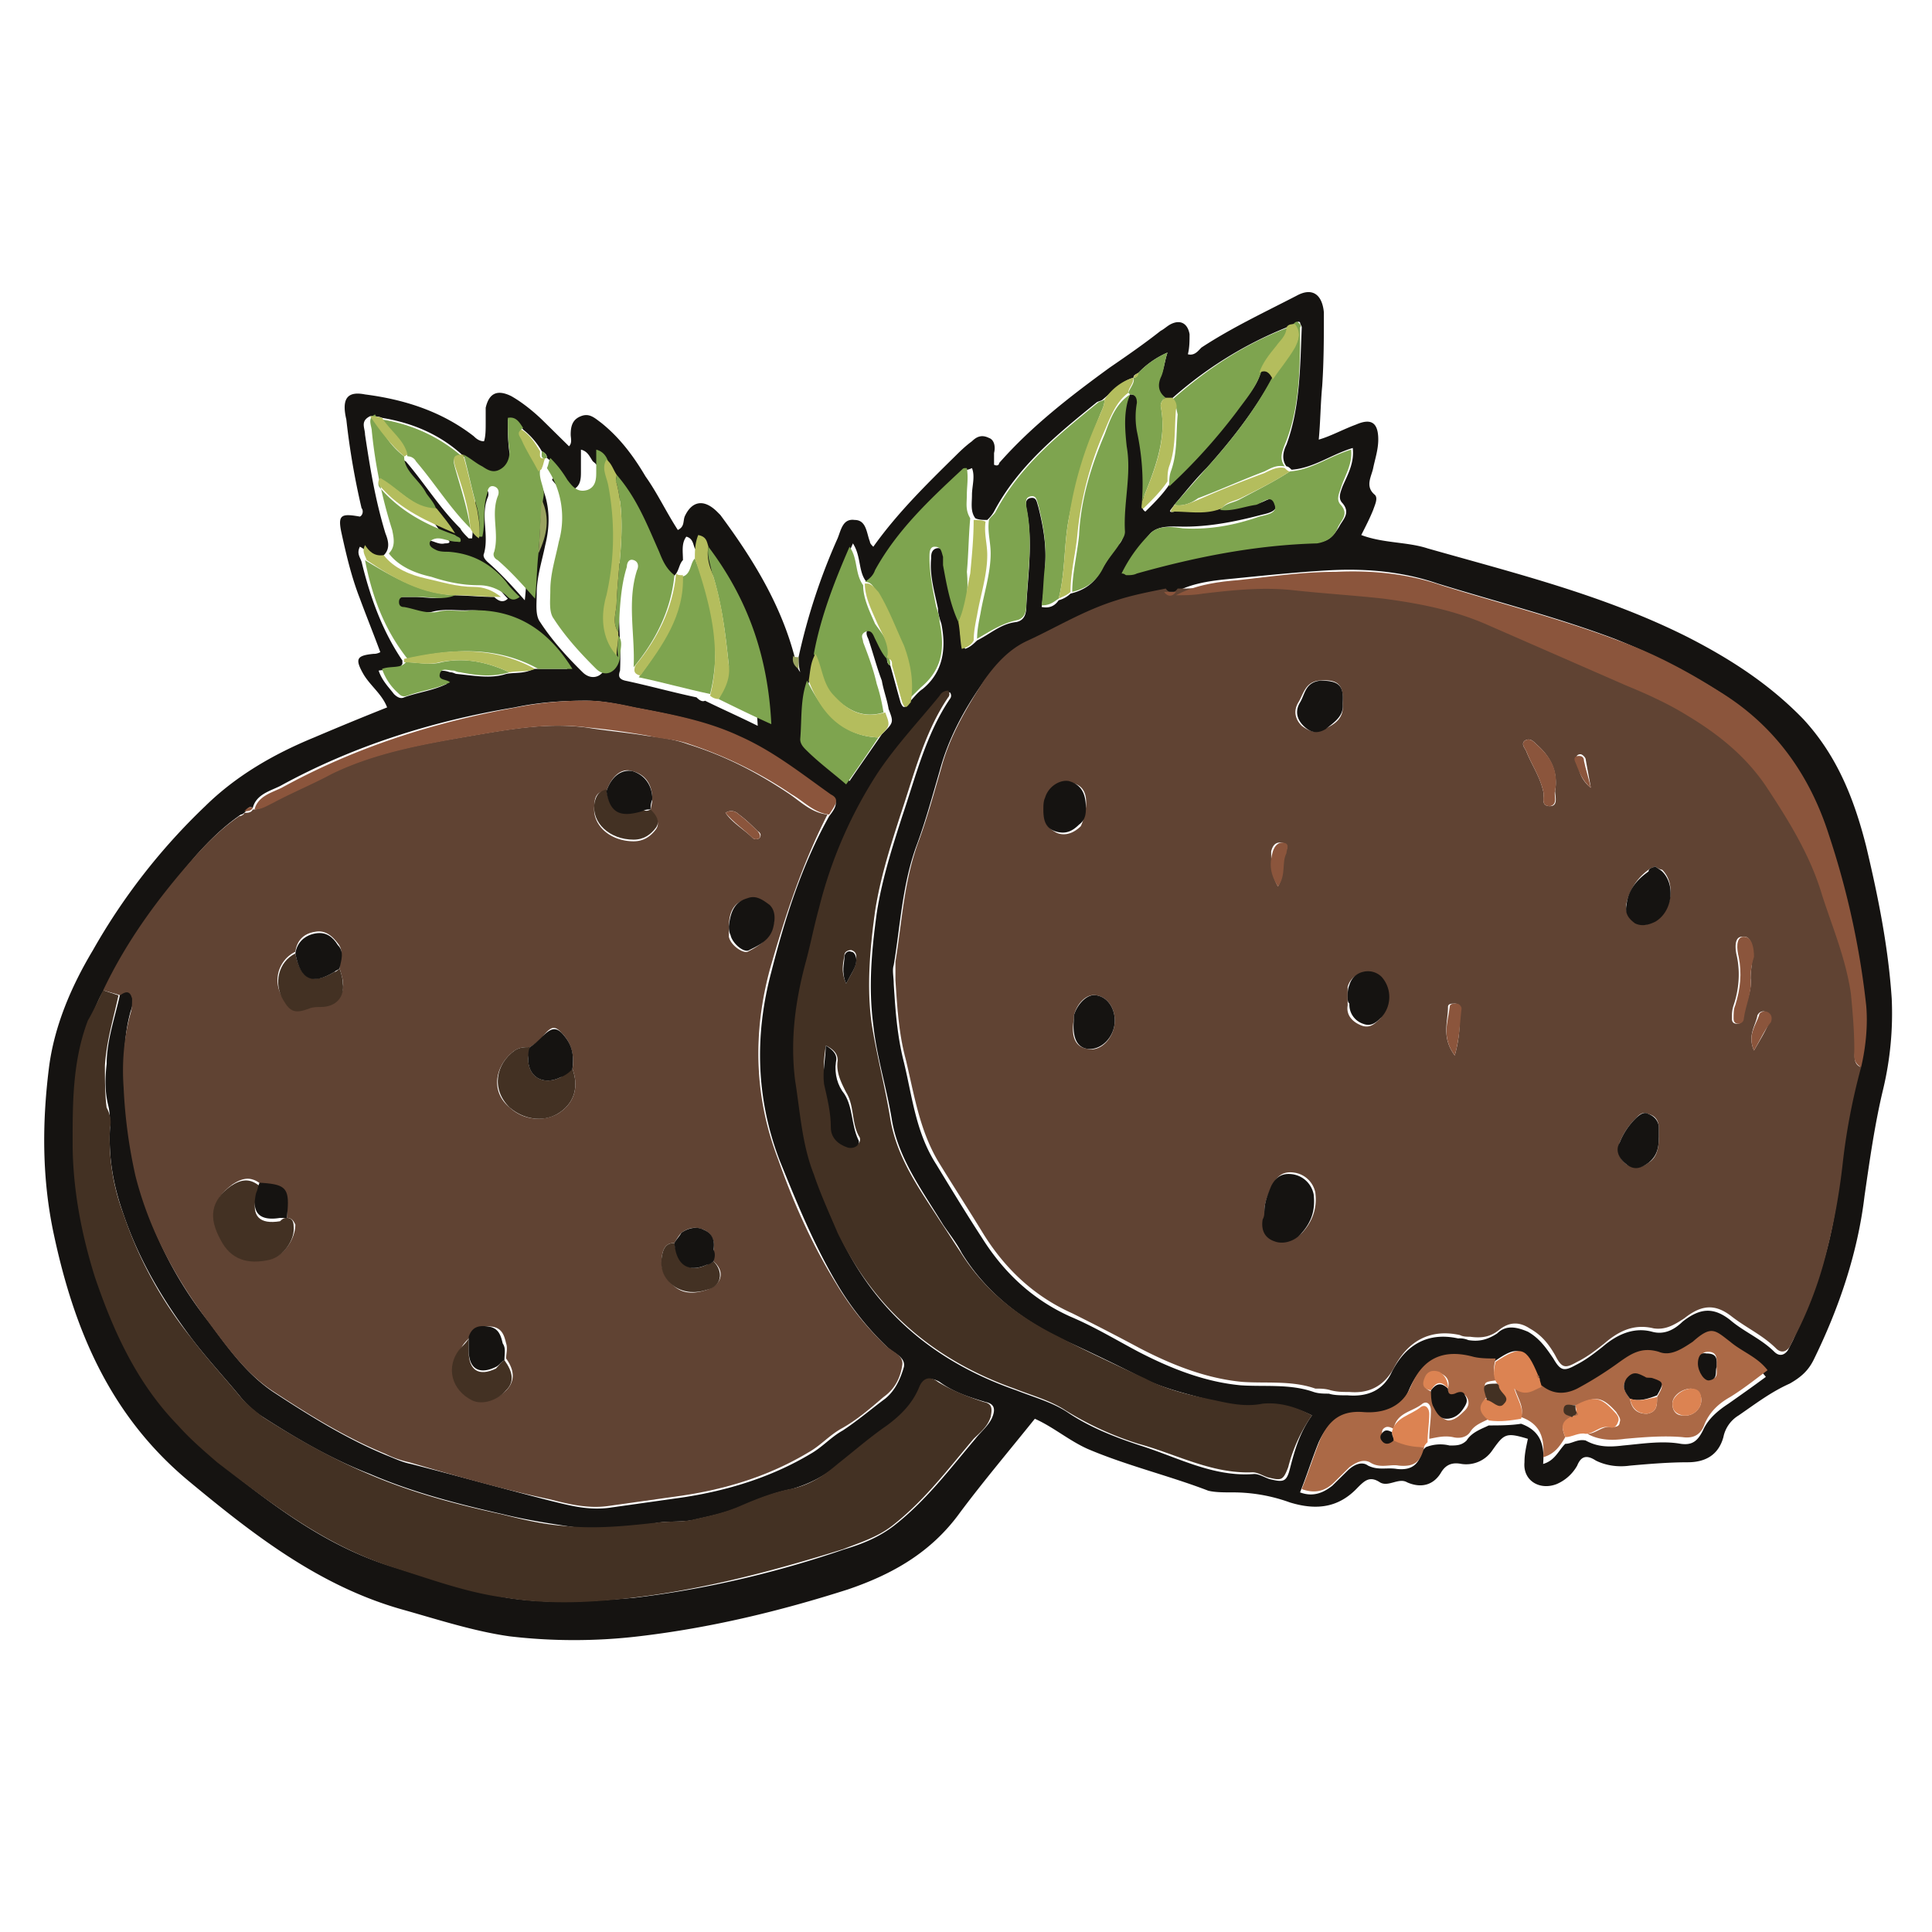 <svg width="46" height="46" fill="none" xmlns="http://www.w3.org/2000/svg"><path d="M19.013 15.648a14.51 14.51 0 01.93-2.83c.082-.199.122-.478.406-.438.283 0 .283.319.364.518 0 .04.04.08.08.12.568-.798 1.256-1.475 1.944-2.152.121-.12.243-.24.405-.36.121-.119.242-.159.404-.079.122.04.162.2.122.359v.279c.08.04.121 0 .121-.04.77-.877 1.7-1.594 2.631-2.272.405-.278.81-.557 1.215-.876.08-.04.162-.12.243-.16.242-.12.404 0 .445.24 0 .159 0 .318-.04.478.161.04.242-.08.323-.16.729-.478 1.498-.837 2.267-1.235.364-.2.607-.04.648.398 0 .598 0 1.156-.04 1.754-.041.438-.041.837-.082 1.275.284-.08.567-.24.89-.359.365-.159.527-.04.527.359 0 .24-.081.478-.121.678-.04.199-.203.438.04.637.081.08 0 .24-.04.359-.081.199-.162.358-.284.598.526.199 1.093.159 1.579.318 2.105.598 4.21 1.116 6.193 2.112 1.012.518 1.943 1.116 2.753 1.953.81.877 1.214 1.913 1.497 3.029.284 1.195.526 2.39.608 3.626a7.77 7.77 0 01-.203 2.152c-.202.837-.324 1.714-.445 2.55-.162 1.355-.607 2.67-1.215 3.906-.121.239-.283.398-.566.558-.446.199-.81.478-1.215.757a.783.783 0 00-.364.518c-.121.438-.445.598-.85.598-.445 0-.931.04-1.376.08-.284.04-.567 0-.81-.12-.243-.16-.364-.08-.445.12a1.022 1.022 0 01-.486.438c-.405.16-.81-.08-.769-.518 0-.2.04-.359.081-.558-.526-.16-.567-.12-.85.279a.75.75 0 01-.729.319c-.202-.04-.364 0-.485.199-.162.279-.446.398-.81.239-.202-.12-.445.12-.648 0-.242-.16-.364-.04-.526.12-.445.478-.971.557-1.619.358a3.98 3.98 0 00-1.376-.239c-.203 0-.405 0-.567-.04-.93-.358-1.943-.598-2.874-.996-.445-.2-.81-.518-1.255-.717-.607.757-1.214 1.474-1.78 2.231-.689.957-1.62 1.475-2.672 1.833-1.62.518-3.279.917-4.98 1.116-1.011.12-2.064.12-3.075 0-.85-.12-1.7-.398-2.55-.637-1.984-.558-3.563-1.794-5.1-3.069-1.863-1.554-2.713-3.586-3.199-5.858C1 28.081 1 26.766 1.162 25.451c.121-.996.526-1.953 1.052-2.83a14.823 14.823 0 012.672-3.427c.729-.717 1.619-1.235 2.59-1.634a77.567 77.567 0 011.741-.717c-.121-.319-.405-.518-.567-.797-.202-.358-.162-.438.243-.478.04 0 .081 0 .162-.04-.162-.438-.324-.837-.486-1.275-.202-.518-.323-1.036-.445-1.594-.08-.399 0-.439.445-.359.081-.04.081-.16.04-.2a17.704 17.704 0 01-.363-2.111c-.122-.518.04-.678.445-.598.93.12 1.821.399 2.59.996.041.04.122.12.243.12.04-.12.04-.28.04-.438v-.36c.082-.358.284-.437.608-.278.283.16.567.398.77.598l.606.597c.081-.08.04-.199.04-.278 0-.2.041-.36.244-.439.202-.08.323.04.485.16.446.358.77.796 1.053 1.275.283.398.486.837.769 1.275.162-.08.121-.2.162-.319.162-.359.445-.438.769-.12l.08.08c.77 1.036 1.458 2.152 1.782 3.428 0 .119.04.199.121.318-.04-.16-.04-.239-.04-.358zM5.857 19.314c-.04.04-.08.08-.121.08-.405.279-.729.597-1.052.956-.85.996-1.62 2.032-2.186 3.188-.162.24-.243.518-.365.757-.364.957-.364 1.913-.364 2.91 0 1.075.202 2.151.526 3.187.405 1.315 1.012 2.51 1.984 3.547.283.319.607.598.93.877 1.296 1.036 2.591 2.032 4.21 2.51.891.28 1.741.558 2.672.718 1.012.159 2.024.08 2.995 0 1.7-.2 3.4-.598 5.02-1.156.405-.12.81-.279 1.174-.558.769-.598 1.335-1.355 1.943-2.072.121-.16.323-.319.404-.518.081-.2.04-.319-.162-.359-.404-.12-.769-.239-1.092-.478-.203-.12-.365-.08-.446.12a2.413 2.413 0 01-.769.916c-.405.279-.769.598-1.174.917a3.095 3.095 0 01-1.133.597c-.405.08-.81.24-1.174.399-.364.16-.729.239-1.093.319-.283.08-.607.04-.89.08-.729.119-1.498.199-2.227.08-.526-.08-1.012-.16-1.497-.28-1.053-.239-2.146-.518-3.158-.956-.93-.359-1.74-.837-2.55-1.355a2.296 2.296 0 01-.567-.518c-.364-.439-.769-.877-1.133-1.355-.688-.917-1.255-1.873-1.62-2.95-.242-.677-.363-1.354-.323-2.071 0-.16 0-.359-.04-.518-.081-.32-.081-.638-.04-.997 0-.558.202-1.116.323-1.673.121-.12.243-.12.283.08.04.119 0 .238-.04.358-.162.598-.162 1.195-.122 1.833.081.717.122 1.395.284 2.112a9.112 9.112 0 001.7 3.427c.445.598.89 1.236 1.538 1.674.85.558 1.74 1.116 2.712 1.514.202.08.364.16.567.2 1.093.279 2.226.597 3.319.876.486.12.931.24 1.457.16l1.7-.24c1.053-.159 2.105-.478 3.036-1.035.284-.16.486-.399.77-.558.364-.24.687-.518 1.011-.758.243-.199.365-.478.445-.757.041-.239-.242-.319-.404-.478a7.017 7.017 0 01-1.174-1.474c-.567-.957-.972-1.953-1.376-2.95-.567-1.474-.608-2.988-.203-4.502.324-1.276.729-2.55 1.377-3.707.12-.159.283-.358 0-.518-.689-.478-1.377-1.036-2.186-1.394-.81-.36-1.62-.518-2.47-.678-.364-.08-.769-.16-1.133-.16-.567 0-1.133.04-1.7.16-1.943.319-3.845.917-5.586 1.873-.243.12-.567.2-.648.518-.08-.04-.121 0-.162.08zm7.165-8.409c0-.08-.04-.12-.121-.159a1.794 1.794 0 00-.446-.518c-.08-.12-.162-.279-.364-.24 0 .28 0 .519.04.798.041.16-.08.359-.242.438-.162.08-.284 0-.405-.08-.162-.08-.284-.199-.445-.278l-.04-.04c-.527-.479-1.175-.758-1.903-.877-.081-.04-.203-.04-.284-.04-.243.12-.121.28-.121.438.121.798.243 1.555.486 2.352.08.199.121.398-.081.558-.203.04-.365-.16-.527-.24-.08.16 0 .24.04.36.203.836.487 1.633.972 2.35v.08c-.121.2-.364.12-.566.16.08.239.243.398.364.557.081.08.162.12.243.08.324-.12.688-.16 1.012-.319-.081-.08-.284-.08-.243-.199.04-.16.202-.12.324-.08.08 0 .121.04.162.04.404.04.81.12 1.174 0 .202-.04.445 0 .647-.12h.81c-.567-.916-1.336-1.434-2.429-1.394-.283 0-.526-.04-.81.04-.242.04-.485-.08-.769-.12-.08 0-.121-.08-.121-.12 0-.08.081-.119.121-.119h.365c.283 0 .566.08.85-.04.364 0 .728.04 1.052.04.081.08.203.16.324.04-.121-.12-.202-.24-.324-.359-.324-.478-.769-.717-1.376-.717-.081 0-.202 0-.283-.04-.081-.04-.162-.08-.162-.16 0-.119.121-.159.202-.119.162 0 .283.12.445.08.04 0 .162 0 .081-.08 0-.04-.08-.08-.121-.08-.122-.239-.284-.398-.445-.597-.04-.16-.203-.24-.243-.399-.162-.279-.486-.478-.486-.877.04 0 .04 0 .081-.04.08.04.121.08.202.12.446.518.81 1.116 1.296 1.594.04.08.121.16.202.24h.081c.04-.36 0-.678.121-1.037.04-.08.04-.2.162-.16.122.04.122.16.081.24-.162.438.04.877-.08 1.315-.041.08.04.16.08.2.324.278.607.597.89.916.041-.359.041-.718.082-1.076.202-.439.283-.837.08-1.276.041-.239-.08-.438-.08-.637.04-.04.08-.04.121-.08.364.518.445 1.116.284 1.754-.081.398-.203.757-.203 1.155 0 .24-.04.518.081.678.284.438.648.837 1.012 1.195.243.24.567.08.567-.279 0-.16.08-.358-.04-.518v-.08c.04-.518.04-1.036.202-1.554.04-.08.04-.199.162-.159.121.04.121.12.08.24-.202.756-.04 1.513-.08 2.31-.04.12-.04.2.121.24.567.12 1.133.279 1.7.398.04.04.122.12.203.08.404.199.769.358 1.254.598-.08-1.595-.566-2.99-1.497-4.225-.04-.08-.04-.239-.203-.279-.121.16-.08.359-.08.558-.122.12-.082.359-.324.439h-.162c-.203-.12-.243-.359-.365-.558-.283-.638-.566-1.276-1.012-1.833-.08-.12-.121-.28-.283-.399-.081-.12-.122-.239-.283-.279v.518c0 .16 0 .359-.203.439-.202.08-.364-.08-.486-.24.162-.199.041-.398-.12-.518zm8.096 4.743c0 .08 0 .159.08.199.082.279.163.598.244.877.08.199.121.08.202 0 .121-.12.202-.24.324-.32.485-.398.567-.956.445-1.553-.04-.12-.08-.24-.08-.36-.082-.398-.203-.796-.163-1.195 0-.08 0-.199.122-.239.161-.04.161.12.202.24v.199c.121.438.162.916.364 1.355 0 .199 0 .398.122.597.121-.04.202-.12.283-.199.324-.16.567-.398.931-.438.203-.04.243-.2.243-.399.04-.757.162-1.514 0-2.311 0-.08-.04-.2.08-.24.163-.039.163.08.203.2.122.478.203.957.162 1.435 0 .319-.04.637-.08.956.202.04.323-.04.404-.16a.656.656 0 00.283-.159c.324-.08.567-.239.729-.558.121-.199.243-.398.405-.597a.36.36 0 00.121-.28c-.04-.677.162-1.354.04-2.032-.04-.438-.08-.876.122-1.275.162 0 .203.08.203.2v.677c.08.558.161 1.116.121 1.673 0 .08-.081.16.04.24.203-.2.405-.399.567-.638.607-.518 1.134-1.156 1.62-1.793.202-.28.485-.558.566-.917.162-.04.243 0 .283.16-.445.797-.971 1.474-1.578 2.152-.284.279-.527.597-.77.876-.04.08-.202.2 0 .16.365-.04.77.04 1.134-.08.283.04.567-.12.85-.12.162 0 .364-.239.445 0 .04.2-.202.24-.364.28-.607.159-1.214.278-1.822.278-.283 0-.607-.04-.81.16-.242.279-.444.597-.647.916.04.04.081.04.122.04.08 0 .162-.04.242-.04 1.417-.398 2.834-.677 4.291-.717.243 0 .364-.16.486-.359.08-.16.283-.319.08-.558-.12-.12-.04-.279 0-.398.122-.28.284-.558.244-.917-.526.16-.931.479-1.457.518-.04-.04-.081-.08-.122-.08-.121-.159-.08-.358 0-.517.324-.877.324-1.834.364-2.79 0-.04-.04-.08-.04-.12-.04-.04-.081 0-.122.04-.08 0-.12.04-.202.08a9.351 9.351 0 00-2.752 1.714h-.162c-.162-.12-.243-.28-.122-.479.122-.199.122-.398.203-.637a2.13 2.13 0 00-.689.478c-.04.04-.12.04-.12.12-.284.08-.487.318-.73.518-.04.04-.12.04-.161.08-.931.757-1.862 1.514-2.43 2.59a.84.84 0 01-.161.199c-.081 0-.202 0-.283-.04-.122-.16-.081-.359-.081-.558 0-.2.08-.438 0-.637-.081.04-.122.04-.122.04-.769.717-1.538 1.474-2.064 2.39-.081.12-.162.2-.243.28h-.081c-.202-.24-.121-.598-.324-.917-.364.837-.688 1.673-.85 2.55-.121.2-.121.439-.162.638-.162.438-.121.916-.162 1.395 0 .12.04.199.162.278.324.24.607.519.931.798.243-.36.526-.758.77-1.116.283-.28.283-.28.161-.598-.04-.24-.121-.438-.162-.677-.121-.32-.202-.638-.323-.997-.041-.08-.081-.199.04-.239.162-.08.202.04.243.16 0 .199.04.398.162.518zM36.62 32.823c.04-.04 0-.08-.04-.08-.324-.677-.446-.717-1.013-.318-.161 0-.364 0-.526-.04-.728-.2-1.214.04-1.497.717-.203.478-.648.678-1.134.598-.526-.08-.81.2-1.012.637-.162.399-.283.797-.445 1.196.324.12.567 0 .77-.16l.363-.358c.122-.12.324-.24.486-.12.243.12.445.04.688.08.365.04.526-.12.607-.438l.081-.08a.925.925 0 01.567-.04c.162 0 .283 0 .405-.12.121-.199.364-.278.526-.358.243 0 .526 0 .77-.04.444.16.566.478.525.957.284-.08.365-.32.527-.479.162 0 .283-.12.485-.08.284.16.567.16.89.12.446-.04.932-.12 1.377-.04.283.04.405-.08.526-.318.122-.28.365-.479.608-.638.283-.2.566-.398.89-.638-.243-.319-.607-.478-.89-.677-.365-.28-.446-.399-.891 0-.202.2-.526.358-.81.239-.404-.12-.647 0-.93.24-.324.238-.648.477-1.013.637-.323.16-.566.16-.85-.08 0-.2 0-.279-.04-.319zm-8.622-18.73h-.283c-.405.08-.77.16-1.174.28-.729.199-1.376.637-2.105.956-.445.2-.77.558-1.053.956-.445.638-.809 1.315-1.011 2.073-.162.557-.324 1.155-.527 1.713-.364.956-.404 1.953-.566 2.91-.04.119 0 .278 0 .438.04.637.08 1.235.242 1.872.203.837.284 1.674.77 2.431.364.598.728 1.196 1.092 1.754.527.837 1.215 1.474 2.105 1.873.567.239 1.093.558 1.62.837.769.398 1.578.717 2.428.797.567.04 1.174-.04 1.74.159.122.04.244.04.365.04.122.04.284.04.445.04.486.04.85-.12 1.053-.558.324-.638.85-.957 1.578-.797a.52.52 0 01.243.04c.243.04.446 0 .689-.16.202-.199.445-.16.728-.04.283.16.445.399.607.638.162.279.243.319.526.16.243-.12.446-.28.648-.439.324-.279.729-.478 1.174-.359.283.08.526-.04.729-.239.404-.319.728-.358 1.133-.04.324.28.729.439 1.052.758.122.12.243.08.324-.04l.122-.24a22.59 22.59 0 00.688-1.753c.243-.757.364-1.554.445-2.311a15.09 15.09 0 01.445-2.351 4.239 4.239 0 00.081-1.594 19.694 19.694 0 00-.89-4.065c-.446-1.395-1.255-2.55-2.51-3.348a14.8 14.8 0 00-2.51-1.275c-1.376-.518-2.792-.877-4.21-1.315-.809-.279-1.659-.358-2.509-.319-.769.04-1.538.12-2.348.2-.404.04-.93.08-1.376.318zM31.237 33.7c-.404-.2-.769-.279-1.133-.24-.405.08-.77 0-1.133-.079-.567-.16-1.134-.279-1.66-.518a48.687 48.687 0 00-2.064-.996c-.972-.478-1.782-1.116-2.348-2.033-.122-.239-.284-.438-.446-.677-.485-.797-1.052-1.554-1.214-2.47-.121-.758-.364-1.515-.445-2.272-.122-.917-.04-1.793.08-2.67.122-.797.365-1.554.608-2.312.324-.956.567-1.952 1.133-2.79a.12.12 0 000-.159c-.08 0-.162.08-.202.12-.486.638-1.052 1.235-1.498 1.873a10.183 10.183 0 00-1.376 3.188c-.121.438-.202.877-.324 1.315-.243.917-.364 1.833-.243 2.79.122.757.162 1.514.446 2.231.162.479.364.957.566 1.395.85 1.833 2.267 3.029 4.21 3.706.405.16.85.28 1.214.518.527.359 1.134.598 1.741.797.89.28 1.74.757 2.712.678.122 0 .243.08.364.12.324.079.405.079.486-.24.122-.478.243-.877.526-1.275z" fill="#151311"/><path d="M19.013 15.648v.279c-.122-.08-.162-.2-.122-.32 0 .04.081.04.122.04z" fill="#9AA361"/><path d="M44.312 25.411a15.09 15.09 0 00-.445 2.351 15.514 15.514 0 01-.446 2.311 9.293 9.293 0 01-.688 1.754l-.121.239c-.081.12-.203.16-.324.04-.324-.319-.688-.478-1.052-.757-.405-.32-.73-.28-1.134.04-.243.159-.445.279-.728.239-.486-.12-.85.08-1.174.358-.203.16-.405.32-.648.439-.283.16-.364.16-.526-.16-.162-.279-.324-.478-.607-.637-.243-.16-.486-.16-.729.04-.202.159-.405.199-.688.159-.081 0-.162 0-.243-.04-.729-.16-1.255.16-1.579.797-.243.438-.607.598-1.052.558-.162 0-.284 0-.445-.04-.122-.04-.243-.04-.365-.04-.566-.199-1.174-.12-1.74-.16-.85-.079-1.66-.398-2.429-.796a59.533 59.533 0 00-1.62-.837c-.89-.398-1.578-1.036-2.104-1.873-.364-.598-.729-1.156-1.093-1.753-.445-.758-.567-1.594-.769-2.431-.162-.598-.202-1.236-.243-1.873V22.9c.162-.996.203-1.952.567-2.909.202-.558.364-1.155.526-1.713.202-.757.607-1.435 1.012-2.072.283-.399.607-.758 1.052-.957.689-.319 1.336-.717 2.105-.956.365-.12.77-.2 1.174-.28.081.12.203.12.284 0 .242 0 .445 0 .647-.04.729-.079 1.417-.159 2.145-.079.73.08 1.417.12 2.146.2.85.119 1.7.278 2.51.637l3.278 1.435c.486.199 1.012.438 1.458.717.728.438 1.376.996 1.862 1.674.566.797 1.052 1.634 1.335 2.59.243.797.567 1.554.688 2.351.04.438.081.877.081 1.315-.04.319-.08.518.122.598zm-14.208 3.427v.16c-.04.239.04.438.283.518.203.08.486 0 .648-.2.243-.279.324-.597.283-.916a.599.599 0 00-.486-.478c-.242-.04-.404.04-.526.279-.121.239-.202.438-.202.637zm9.31-8.21c-.081.04-.122.04-.162.08a1.34 1.34 0 00-.526.798c-.04.199.04.319.202.438.162.12.324.08.486-.04.405-.239.486-.877.162-1.195a.308.308 0 01-.162-.08zm-7.448-3.865c.04-.478-.122-.597-.567-.558-.324.04-.364.32-.486.519-.12.199-.08.398.081.558.162.119.324.199.527.08.283-.12.485-.28.445-.599zm-5.424 7.532c0-.279-.162-.558-.445-.598-.203-.04-.446.16-.527.479v.08c-.08.438.04.677.324.717.324.08.648-.28.648-.678zm5.545-.558v.2c-.04.239.122.398.324.478.203.08.324-.04.445-.16a.719.719 0 000-.956.462.462 0 00-.445-.12.436.436 0 00-.324.32v.238zm-6.233-4.503c.04-.359-.081-.558-.365-.598-.202-.04-.485.12-.566.399-.04.08-.04.2-.04.279-.041.239.04.398.283.518.202.08.404 0 .566-.16.081-.159.081-.318.122-.438zm13.64 7.85v-.238c0-.16-.08-.28-.242-.32-.162-.079-.243.04-.324.12a1.67 1.67 0 00-.364.558c-.081.2 0 .399.162.518.202.12.364.08.526-.04.202-.12.243-.358.243-.597zm2.187-3.785c0-.2.04-.359.04-.518 0-.2 0-.518-.243-.478-.202 0-.162.319-.121.478.08.398.04.797-.081 1.155-.04.12-.04.2-.04.32 0 .079.04.119.12.119.082 0 .122-.04.122-.12.081-.358.243-.677.203-.956zm-4.655-4.463c.08-.478-.122-.837-.446-1.116-.08-.08-.161-.16-.283-.08-.08.08 0 .16.04.24.122.318.324.597.405.956.04.12-.08.358.162.358.203 0 .122-.239.122-.358zm-2.389 6.296c.122-.438.122-.757.122-1.116 0-.08-.04-.12-.121-.12-.081 0-.162 0-.162.08 0 .359-.162.718.162 1.156zm-4.21-4.025c.163-.279.082-.558.163-.797.04-.08.121-.2-.04-.239-.163-.04-.244.04-.284.2 0 .278 0 .557.162.836zm11.335 3.905c.162-.279.283-.478.364-.677.04-.12 0-.2-.08-.24-.082-.039-.163 0-.203.08-.04.24-.243.479-.081.837zm-3.886-6.256c-.04-.24-.081-.438-.122-.678 0-.04-.08-.12-.121-.12-.122 0-.122.12-.081.16.04.28.121.479.324.638zM2.457 23.578c.567-1.196 1.336-2.232 2.186-3.188.324-.359.648-.678 1.052-.957.04 0 .122-.04.122-.08.08 0 .162 0 .202-.079.162 0 .284-.08.446-.16.445-.239.89-.438 1.376-.677 1.052-.518 2.186-.717 3.36-.916.93-.16 1.821-.32 2.752-.2.486.08.972.12 1.457.2.324.04.648.08.972.199.89.279 1.66.677 2.428 1.195.284.2.527.439.891.479-.607 1.195-1.012 2.43-1.376 3.706-.405 1.514-.365 3.028.202 4.503.364 1.036.81 2.032 1.376 2.949a7.02 7.02 0 001.174 1.474c.162.16.445.24.405.478-.04.28-.162.558-.445.758-.324.279-.648.557-1.012.757-.284.16-.486.398-.77.558-.93.558-1.942.876-3.035 1.036l-1.7.239c-.527.08-.972-.04-1.457-.16-1.134-.239-2.227-.557-3.32-.876a2.363 2.363 0 01-.566-.2c-.972-.398-1.862-.956-2.712-1.514-.648-.438-1.093-1.076-1.539-1.674-.769-1.036-1.376-2.152-1.7-3.427a12.07 12.07 0 01-.283-2.112c-.04-.558 0-1.155.162-1.753.04-.12.04-.24.04-.359-.04-.16-.121-.2-.283-.08-.121-.04-.283-.08-.405-.12zm13.6 6.017c-.161 0-.242.08-.282.24-.081.318.04.597.283.796.243.2.526.16.769.08.364-.12.445-.438.162-.677v-.28c.04-.199-.04-.398-.243-.478-.202-.08-.364-.04-.526.08-.04.04-.122.16-.162.24zm-1.618-10.76c-.203 0-.284.12-.284.32-.08.478.365.876.931.876.243 0 .405-.12.527-.279.121-.16 0-.319-.122-.438 0-.08.04-.2.04-.28 0-.358-.161-.597-.485-.676-.243-.08-.486.119-.607.478zM11.2 31.828c-.08.08-.161.16-.202.239-.324.438-.202.956.284 1.235.242.12.607 0 .809-.239.162-.199.162-.438-.04-.717 0-.12.04-.24 0-.359-.04-.16-.081-.358-.324-.398-.284-.04-.446.04-.527.239zM8.085 23.06c0-.2.121-.399-.04-.598-.122-.16-.284-.319-.527-.279-.283.04-.445.2-.486.478a.751.751 0 00-.283 1.116c.162.28.283.319.607.2.081-.04.202-.04.283-.04.365 0 .567-.24.527-.558 0-.04-.04-.2-.081-.32zm5.545 2.39c.04-.278 0-.557-.202-.796-.203-.24-.284-.24-.486 0-.08.12-.202.2-.324.279-.121 0-.243 0-.364.08-.445.318-.607.956-.121 1.354a.991.991 0 001.133.16c.405-.24.526-.638.364-1.076zm-6.8 3.548c.04-.718 0-.758-.607-.797-.243-.2-.446-.16-.688 0-.486.358-.527.757-.243 1.275.243.478.647.598 1.174.478.323-.08.566-.478.566-.797-.04-.08-.08-.16-.202-.16zm10.524-6.934v.239c.04.199.324.398.445.358.243-.12.486-.279.567-.518.081-.199.122-.398-.08-.558a.604.604 0 00-.527-.159c-.243.04-.405.24-.405.638zm-.08-2.71c.161.239.445.398.647.598.04.04.121.04.162 0 .04-.04.04-.12-.04-.16-.163-.16-.284-.279-.446-.398-.08-.08-.202-.12-.324-.04z" fill="#604333"/><path d="M2.457 23.578l.364.12c-.12.557-.283 1.075-.323 1.673 0 .319 0 .678.04.996.081.16.122.32.081.479-.04.717.081 1.434.324 2.072a9.6 9.6 0 001.62 2.949c.363.478.768.916 1.132 1.355.162.199.365.358.567.518.81.518 1.66.996 2.51 1.355 1.012.438 2.064.717 3.157.956.486.12.972.24 1.498.28.769.079 1.498 0 2.226-.08.284-.04.607 0 .89-.08.365-.08.73-.16 1.094-.32.364-.158.769-.318 1.174-.398.445-.08.809-.319 1.133-.597.405-.32.769-.638 1.174-.917.324-.24.607-.518.769-.916.08-.2.243-.28.445-.12.324.2.729.359 1.093.478.202.04.202.16.162.359-.081.239-.243.358-.405.518-.607.717-1.174 1.474-1.943 2.072-.364.279-.769.399-1.174.558-1.66.518-3.319.956-5.019 1.156-1.012.12-2.024.159-2.995 0-.931-.12-1.781-.439-2.672-.718-1.62-.518-2.914-1.514-4.21-2.51-.324-.28-.647-.558-.93-.877-.972-.996-1.539-2.232-1.984-3.547-.324-1.036-.526-2.112-.526-3.188 0-.956 0-1.952.364-2.909.121-.2.243-.478.364-.717zM31.237 33.7a3.791 3.791 0 00-.566 1.235c-.122.32-.162.32-.486.24-.122-.04-.243-.12-.364-.12-.972.04-1.822-.438-2.713-.678a7.584 7.584 0 01-1.74-.797c-.364-.239-.81-.358-1.214-.518-1.903-.677-3.32-1.873-4.21-3.706-.203-.478-.405-.916-.567-1.395-.283-.717-.324-1.474-.445-2.231-.121-.957 0-1.873.243-2.79.121-.438.202-.876.324-1.315a10.596 10.596 0 011.376-3.188c.445-.677 1.012-1.275 1.497-1.873a.224.224 0 01.203-.12c.04.04.04.12 0 .16-.567.837-.81 1.833-1.133 2.79-.243.757-.486 1.514-.608 2.31-.121.878-.202 1.794-.08 2.67.12.758.323 1.515.445 2.272.162.957.728 1.714 1.214 2.471.162.24.283.438.445.678.567.916 1.377 1.554 2.348 2.032.688.359 1.376.677 2.064.996.527.28 1.093.399 1.66.518.364.08.729.16 1.133.08.405-.04.81.08 1.174.279zm-11.576-8.807c-.041.319-.082.598 0 .877.08.319.161.677.161 1.036 0 .239.162.398.405.478.162.04.284-.08.243-.2-.202-.318-.121-.756-.324-1.075-.121-.24-.243-.478-.202-.757 0-.12-.04-.24-.284-.36zm.485-1.474c.122-.24.243-.399.243-.598 0-.08 0-.16-.121-.2-.081 0-.162.04-.162.12-.04.24-.081.399.04.678z" fill="#433123"/><path d="M44.312 25.411c-.203-.12-.162-.279-.162-.438 0-.439-.04-.877-.081-1.315-.122-.837-.445-1.594-.688-2.352-.284-.956-.81-1.793-1.336-2.59-.486-.717-1.133-1.235-1.862-1.674-.445-.279-.971-.518-1.457-.717l-3.279-1.434c-.81-.36-1.62-.519-2.51-.638-.728-.08-1.416-.12-2.145-.2-.729-.08-1.457 0-2.145.08-.243.04-.446.04-.648.04.445-.239.972-.319 1.457-.358.77-.08 1.538-.2 2.348-.2.85-.04 1.7.04 2.51.319 1.416.438 2.833.797 4.21 1.315.89.319 1.7.757 2.51 1.275 1.254.797 2.063 1.953 2.509 3.348a19.7 19.7 0 01.89 4.064c.04.439 0 .957-.121 1.475zm-24.571-6.017c-.364-.04-.607-.32-.89-.479a9.806 9.806 0 00-2.429-1.195c-.324-.12-.647-.12-.971-.2a18.22 18.22 0 00-1.458-.199c-.93-.12-1.821.04-2.752.2-1.133.199-2.307.398-3.36.916-.445.24-.93.438-1.376.678-.162.08-.283.159-.445.159.08-.319.405-.399.647-.518 1.741-.957 3.603-1.554 5.587-1.913a8.19 8.19 0 011.7-.16c.364 0 .769.08 1.133.16.85.16 1.7.319 2.47.678.809.358 1.456.876 2.185 1.394.243.12.08.28-.04.479z" fill="#8B553C"/><path d="M25.206 14.253c-.121.08-.202.16-.405.16.04-.32.04-.638.081-.957.04-.478-.04-.957-.162-1.435-.04-.12-.04-.239-.202-.199-.122.04-.081.16-.081.24.162.756.04 1.513 0 2.31 0 .2-.04.359-.243.399-.364.08-.648.279-.93.438 0-.199.04-.398.08-.598.081-.478.243-.956.243-1.434 0-.28-.081-.518-.04-.797.04-.08.12-.12.161-.2.567-1.075 1.498-1.832 2.43-2.59.04-.04.12-.04.161-.08 0 .16-.081.28-.122.4a12.92 12.92 0 00-.728 2.43c-.122.638-.081 1.275-.243 1.913z" fill="#7EA44F"/><path d="M37.269 34.218c-.122.2-.243.398-.527.478.04-.478-.08-.797-.526-.956.081-.24-.08-.439-.162-.718.243.2.445.08.648-.04.243.2.526.24.85.08a8.65 8.65 0 001.012-.637c.283-.2.526-.359.93-.24.284.12.568-.08.81-.239.446-.398.527-.279.891 0 .283.24.648.36.89.678-.323.24-.566.438-.89.638-.283.159-.486.358-.607.637-.081.24-.243.359-.526.319-.446-.04-.931 0-1.377.04-.283.04-.607.04-.89-.12.202 0 .364-.199.566-.16.082 0 .203 0 .203-.119.04-.08-.04-.16-.081-.239-.324-.358-.486-.398-.931-.16-.121 0-.283-.039-.283.12 0 .12.08.12.202.16-.324.12-.283.279-.202.478zm1.538-.917c.04.24.162.36.405.36.242-.04.242-.2.242-.4.162-.278.162-.318-.08-.398-.041-.04-.122 0-.203-.04-.162-.08-.324-.16-.445.04-.122.12-.04.279.08.438zm1.7.04c0-.12-.04-.239-.243-.279-.202 0-.445.16-.445.359 0 .16.08.279.243.279.242.04.445-.16.445-.359zm.364-.797c0-.16.04-.358-.202-.358-.162 0-.203.12-.203.239 0 .199.162.398.284.398.162 0 .121-.16.121-.279z" fill="#AB6946"/><path d="M22.818 14.81c-.203-.438-.284-.916-.365-1.354v-.2c-.04-.119-.04-.239-.202-.239-.121 0-.121.16-.121.24 0 .398.08.797.162 1.195.04.12.08.24.08.359.122.598.081 1.116-.445 1.554l-.323.319c.08-.479 0-.917-.162-1.355a7.385 7.385 0 00-.608-1.275c-.04-.12-.121-.2-.242-.2.121-.08.202-.16.242-.279.527-.956 1.296-1.673 2.065-2.39.04-.04.04-.04.121-.04.04.239 0 .438 0 .637 0 .2-.04.359.081.558-.04.438-.04.837-.08 1.275.04.439 0 .837-.203 1.196zm7.893-3.586c.526-.04.931-.358 1.457-.518.04.359-.162.638-.243.917-.04.12-.121.279 0 .398.203.24 0 .359-.08.558-.081.2-.243.319-.486.359-1.458.04-2.874.319-4.291.717-.08.04-.162.04-.243.04-.04 0-.04-.04-.121-.04a3.46 3.46 0 01.647-.916c.203-.24.527-.2.81-.16.648.04 1.255-.08 1.822-.279.161-.04.445-.08.364-.279-.081-.279-.284-.04-.446 0-.283.04-.566.16-.85.12.122-.16.284-.16.446-.24.445-.238.85-.438 1.214-.677zM14.722 15.13c.122.159.04.318.04.518-.04.318-.323.518-.566.279-.364-.36-.729-.758-1.012-1.196-.121-.16-.081-.438-.081-.677 0-.399.122-.758.202-1.156a2.098 2.098 0 00-.283-1.753c.04-.08.04-.16.081-.24.162.16.283.32.405.519.121.159.243.318.486.239.202-.08.202-.28.202-.439v-.518c.162.04.243.16.283.28-.162.198 0 .398.04.597.163.877.203 1.753-.04 2.63-.162.558-.04 1.076.243 1.435-.04-.2 0-.359 0-.518z" fill="#7EA44F"/><path d="M33.909 34.457c-.081.319-.203.478-.607.438-.203-.04-.446.08-.688-.08-.162-.079-.324 0-.486.12l-.364.359c-.203.2-.446.279-.77.16.162-.4.284-.798.446-1.196.202-.439.485-.678 1.012-.638.485.04.93-.12 1.133-.597.283-.678.77-.917 1.498-.718.162.04.364.04.526.04-.04.2-.081.359.04.518-.323.04-.364.04-.202.359-.243.199-.121.358.081.518-.202.12-.405.16-.526.358-.081.12-.243.16-.405.12-.202-.04-.364 0-.567.04 0-.24.04-.439.04-.678 0-.12-.08-.239-.202-.159-.242.2-.607.2-.688.598-.08-.04-.162-.08-.243 0a.12.12 0 000 .16c.081.119.203.079.284 0 .162.238.405.238.688.278zm.567-1.395c.04-.16 0-.279-.162-.358-.122-.04-.243-.08-.324.08-.081.159-.122.278.121.358 0 .12 0 .24.04.359.082.16.163.279.325.319.162 0 .283-.12.404-.24.081-.08.122-.199.04-.318-.08-.12-.161-.08-.242-.04-.162.04-.202 0-.202-.16z" fill="#AB6946"/><path d="M10.836 14.173c-.283.12-.566.04-.85.04h-.364c-.081 0-.122.04-.122.12 0 .08.04.12.122.12.243.039.486.159.769.119.283-.08.526 0 .81-.04 1.092-.04 1.861.478 2.428 1.395h-.81c-1.011-.558-2.064-.479-3.116-.24-.567-.717-.85-1.514-1.012-2.35.648.398 1.336.796 2.145.836zm-1.214-3.307c0 .358.364.557.526.876.081.12.203.24.243.399-.567-.04-.89-.518-1.336-.718-.08.08-.04.16 0 .2.486.558 1.093.876 1.781 1.116.04.04.081.04.122.08.04.119-.04.079-.081.079-.162 0-.324-.08-.446-.08-.08 0-.202.04-.202.12 0 .08.081.12.162.16.08.039.202.039.283.039.567.04 1.012.279 1.377.717.08.12.202.24.323.359-.162.12-.242.04-.323-.04a1.002 1.002 0 00-.648-.239c-.405 0-.77-.08-1.133-.2-.365-.079-.77-.238-1.012-.557.161-.16.121-.359.08-.558a11.563 11.563 0 01-.485-2.351c0-.12-.122-.319.08-.399.122.359.325.718.689.997zm11.496 4.822c-.122-.12-.203-.32-.284-.479-.04-.08-.08-.239-.242-.16-.122.08-.041.16-.041.24.122.319.243.638.324.996.08.24.121.439.162.678-.526.16-.89-.08-1.255-.439-.283-.279-.283-.637-.405-.956.162-.877.486-1.714.85-2.55.203.278.122.637.324.916 0 .319.162.638.283.917.162.239.405.478.284.836zm-8.298-2.511c-.04.359-.04.717-.081 1.076-.284-.319-.567-.638-.89-.917-.082-.04-.122-.12-.082-.199.122-.438-.08-.877.081-1.315.04-.08.04-.2-.08-.24-.122-.039-.163.08-.163.16-.121.32-.04.678-.121 1.036h-.081c.04-.239 0-.478-.04-.677-.122-.399-.203-.837-.324-1.275.162.08.283.199.445.279.121.08.243.16.405.08.162-.08.243-.24.243-.439-.041-.279-.041-.518-.041-.797.202-.04.283.12.364.24-.121.079-.04.159 0 .238.122.24.243.518.405.757-.04.24.122.439.081.638-.08.478-.08.917-.121 1.355zm15.139-1.156c.242-.279.526-.598.769-.877.607-.677 1.133-1.354 1.538-2.112.162-.239.364-.478.526-.757.121-.16.202-.358 0-.558.04-.04.081-.08.121-.04.041.04.081.08.041.12 0 .956 0 1.913-.364 2.79-.081.199-.122.358 0 .518-.203-.04-.324.04-.486.12-.526.199-1.052.438-1.579.637-.162.12-.364.2-.566.16z" fill="#7EA44F"/><path d="M27.918 9.51c.81-.717 1.7-1.314 2.753-1.713 0 .2-.162.279-.243.438-.162.2-.284.399-.405.638-.121.359-.364.638-.567.917a13.584 13.584 0 01-1.619 1.793c0-.12 0-.24.04-.359.163-.438.122-.916.163-1.355-.04-.16-.04-.279-.122-.358zm-1.012-.119c-.162.399-.121.837-.08 1.236.12.677-.082 1.354-.041 2.032 0 .12-.081.2-.122.279-.121.199-.283.358-.404.598-.162.318-.405.478-.73.557 0-.438.122-.916.163-1.354.04-.837.283-1.634.607-2.392.121-.318.243-.717.607-.956zm-12.224 1.913c.485.558.728 1.195 1.012 1.833.08.2.161.399.364.558-.081.837-.445 1.554-.972 2.192.04-.757-.162-1.554.081-2.312.04-.08.04-.199-.08-.239-.122-.04-.162.08-.162.16-.162.518-.162 1.036-.203 1.554-.162-.24-.04-.478-.04-.717.04-.957.242-1.873 0-2.83-.04-.04 0-.12 0-.2z" fill="#7EA44F"/><path d="M16.908 16.524c-.567-.12-1.133-.279-1.7-.398.526-.718 1.052-1.475 1.012-2.391.243-.04.202-.319.324-.439.404 1.037.647 2.113.364 3.228z" fill="#7EA44F"/><path d="M16.867 13.018c.931 1.235 1.417 2.59 1.498 4.224-.445-.2-.85-.399-1.255-.598.122-.24.243-.518.243-.797-.08-.757-.162-1.475-.405-2.232-.04-.199-.121-.398-.08-.598zm4.048 4.542c-.242.36-.485.718-.769 1.116-.324-.279-.647-.518-.93-.797-.082-.08-.163-.16-.163-.279.04-.478 0-.956.162-1.395.365.718.81 1.316 1.7 1.355zM11.2 12.58c-.485-.48-.85-1.077-1.295-1.595a.223.223 0 00-.202-.12c-.122-.358-.445-.557-.607-.876a3.79 3.79 0 011.902.877c-.243 0-.202.12-.162.279.122.438.284.916.364 1.434zm15.908-3.707a2.1 2.1 0 01.689-.478c-.081.239-.081.438-.162.598-.081.199-.04.358.121.478a.219.219 0 00-.121.199c.162.797-.162 1.554-.446 2.271.041-.557 0-1.115-.12-1.673a1.9 1.9 0 010-.678c0-.12-.041-.199-.163-.199l-.04-.04c.04-.12.162-.239.121-.358.081 0 .081-.04.122-.12z" fill="#7EA44F"/><path d="M26.987 8.993c0 .159-.121.239-.121.358-.324.24-.446.638-.607.996a8.004 8.004 0 00-.608 2.392c-.04.438-.162.876-.162 1.354-.08.08-.202.12-.283.16.162-.638.122-1.275.243-1.913a8.842 8.842 0 01.728-2.43c.041-.12.122-.24.122-.4.162-.238.405-.438.688-.517z" fill="#B4BD5D"/><path d="M35.65 32.943c-.122-.16-.081-.359-.041-.518.607-.399.729-.359 1.012.319 0 .04.04.08.04.08 0 .079.04.119.04.199-.202.08-.363.239-.647.04.081.278.243.477.162.717-.243.04-.486.08-.769.04-.202-.16-.283-.32-.08-.519.161 0 .283.24.404.08.121-.16-.121-.239-.121-.398.04 0 0-.04 0-.04z" fill="#DC8352"/><path d="M12.132 16.006c-.405.12-.77.08-1.174 0-.081 0-.122-.04-.162-.04-.122 0-.284-.08-.324.08-.04.16.162.12.243.2-.324.159-.688.199-1.012.318-.122.04-.162 0-.243-.08a1.349 1.349 0 01-.364-.557c.202-.08.445 0 .566-.16.284 0 .567.08.85 0 .567-.12 1.093 0 1.62.24z" fill="#7EA44F"/><path d="M20.915 17.56c-.89-.04-1.376-.597-1.66-1.354.041-.24.041-.439.163-.638.162.319.162.677.404.956.365.399.689.598 1.255.439.122.319.122.319-.162.597zm-6.233-6.256c0 .08-.04.12 0 .2.242.956.04 1.872 0 2.829 0 .239-.122.478.04.717v.08c0 .159-.04.318-.04.478-.324-.359-.405-.877-.243-1.435a6.4 6.4 0 00.04-2.63c-.04-.2-.162-.398-.04-.598.121.08.162.24.243.359zm2.185 1.714c-.04.199 0 .398.081.597.243.717.324 1.475.405 2.232.04.279-.08.558-.243.797a.312.312 0 01-.202-.08c.283-1.116 0-2.192-.364-3.268 0-.159 0-.358.08-.557.203.04.203.159.244.278zm5.951 1.792c.162-.358.202-.796.283-1.155.04-.438.081-.837.081-1.275.081 0 .203 0 .284.04-.041.279.04.518.04.797 0 .478-.162.956-.243 1.434-.04.2-.08.399-.08.598-.041.08-.122.16-.284.2-.04-.2-.04-.439-.081-.638zm-1.7.878c.08-.32-.122-.598-.243-.877-.122-.28-.284-.598-.284-.917h.081c.122.04.162.12.243.2.243.398.405.836.608 1.275.161.438.242.876.161 1.355-.08.08-.121.199-.202 0-.08-.28-.162-.598-.243-.877 0-.08 0-.16-.121-.16zm6.072-3.747c.283-.717.607-1.434.445-2.271 0-.08.04-.16.121-.2h.162c.081.08.122.2.081.28-.04.478 0 .916-.162 1.355-.04.12-.04.239-.04.358-.162.24-.365.439-.567.638-.081.04-.04-.08-.04-.16zm.769.08c.202.04.364-.04.566-.12a27.003 27.003 0 011.579-.637c.162-.08.324-.16.486-.12.04.04.08.08.121.08-.364.24-.769.439-1.174.638-.162.08-.324.08-.445.239-.364.16-.77.08-1.133.08-.162.04-.04-.08 0-.16z" fill="#B4BD5D"/><path d="M37.511 33.46c.446-.238.608-.198.931.16.081.08.122.16.081.24-.04.119-.121.159-.202.119-.243-.04-.364.16-.567.16-.162-.04-.323.079-.485.079-.081-.2-.122-.359.121-.478.04 0 .04 0 .081-.04.04 0 .081-.04.04-.08.041-.04 0-.12 0-.16z" fill="#DC8352"/><path d="M9.136 13.217c.243.319.648.478 1.012.558.364.08.729.199 1.133.199.243 0 .446.08.648.239-.364 0-.729-.04-1.052-.04-.81 0-1.498-.398-2.146-.837-.04-.12-.121-.199-.04-.358.08.12.202.279.445.239zm2.996 2.789c-.527-.239-1.053-.358-1.66-.239-.283.08-.567 0-.85 0v-.08c1.052-.239 2.105-.318 3.117.24-.162.08-.405.04-.607.08z" fill="#B4BD5D"/><path d="M33.909 34.457c-.243 0-.486-.04-.729-.16 0-.079-.04-.119-.04-.199.08-.358.445-.398.688-.597.121-.08.202.04.202.16 0 .238-.04.437-.04.676-.04.04-.081.08-.081.12z" fill="#DC8352"/><path d="M16.26 13.695c.04.956-.485 1.674-1.012 2.391-.162-.04-.162-.12-.121-.24.526-.637.89-1.354.971-2.19.04.039.081.039.162.039zm-5.424-.996c-.647-.28-1.295-.558-1.78-1.116-.041-.04-.082-.12 0-.2.444.24.768.718 1.335.718.162.2.324.398.445.598zm19.147-3.826c.08-.24.242-.438.404-.638.081-.12.243-.239.243-.438.04-.08.122-.08.203-.08.161.2.08.399 0 .558-.162.28-.365.518-.527.757-.08-.159-.162-.239-.323-.159zM11.2 12.58c-.04-.519-.202-.997-.364-1.475-.04-.16-.08-.28.162-.28.04 0 .04 0 .04.04.122.439.203.837.325 1.276.04.239.08.438.04.677-.122-.08-.162-.16-.203-.239zM9.096 9.949c.202.319.526.518.607.877-.04 0-.04.04-.081.04-.324-.28-.567-.598-.81-.957.081 0 .162 0 .284.04zm3.724 1.275c-.122-.239-.284-.478-.405-.757-.04-.08-.122-.16 0-.24.202.12.324.32.445.519 0 .08-.04.2.122.16-.04.08-.04.159-.081.239 0 .04-.04.04-.081.08z" fill="#B4BD5D"/><path d="M12.82 13.177c.04-.438.04-.877.08-1.275.203.438.122.837-.08 1.275z" fill="#9AA361"/><path d="M27.999 14.093c-.08.12-.202.12-.283 0h.283z" fill="#8B553C"/><path d="M21.118 15.648c.08.04.08.12.08.199-.08-.04-.08-.12-.08-.2zm-8.096-4.743c-.162.04-.121-.08-.121-.159.04 0 .121.08.121.16z" fill="#7EA44F"/><path d="M6.02 19.234c-.041.08-.122.08-.203.08.08-.08.121-.12.202-.08z" fill="#8B553C"/><path d="M36.621 32.823c0-.04-.04-.08-.04-.08.08 0 .08.04.04.08z" fill="#AB6946"/><path d="M27.108 8.873c0 .08-.04.12-.12.12 0-.04.04-.08.12-.12z" fill="#B4BD5D"/><path d="M30.104 28.838c0-.2.08-.398.162-.598.121-.239.283-.318.526-.279a.6.6 0 01.486.479c.04.358-.04.637-.284.916-.161.2-.445.28-.647.2-.243-.08-.324-.28-.284-.519.04-.08.04-.12.04-.199zm9.31-8.209c.04.04.121.08.162.12.324.318.243.956-.162 1.195-.162.08-.324.12-.486.04-.162-.12-.243-.24-.202-.439.04-.358.243-.597.526-.797 0-.08.081-.08.162-.12zm-7.448-3.866c.04.28-.203.439-.405.598-.202.12-.364.08-.526-.08-.162-.159-.203-.358-.081-.557.121-.2.121-.479.486-.518.445 0 .566.12.526.557zm-5.424 7.532c0 .399-.324.717-.648.678-.283-.04-.364-.32-.324-.718v-.08c.081-.278.324-.517.527-.478.283.04.445.32.445.598zm5.545-.558c0-.08 0-.199.04-.279a.436.436 0 01.325-.318.46.46 0 01.445.12.719.719 0 010 .955c-.121.12-.243.24-.445.16a.48.48 0 01-.324-.478c-.04-.04-.04-.08-.04-.16zm-6.233-4.503c0 .12 0 .28-.162.399-.162.16-.324.239-.567.16-.243-.08-.283-.28-.283-.519 0-.08 0-.2.04-.279.081-.279.364-.438.567-.398.283.08.405.278.405.637zm13.641 7.851c0 .239-.04.438-.243.598-.162.119-.324.199-.526.04-.162-.12-.283-.32-.162-.519a1.66 1.66 0 01.364-.558c.081-.08.203-.199.324-.12.121.04.243.16.243.32v.239z" fill="#151311"/><path d="M41.68 23.299c.041.319-.12.637-.161.956 0 .08-.081.12-.122.12-.08 0-.121-.04-.121-.12 0-.12 0-.239.04-.319.122-.398.162-.757.081-1.155-.04-.16-.08-.478.122-.478s.243.279.243.478c-.04.12-.081.279-.081.518zm-4.654-4.463c-.04.08.08.319-.122.358-.243 0-.121-.239-.162-.358-.08-.359-.283-.638-.404-.957-.04-.08-.122-.16-.04-.239.12-.08.201 0 .282.08.365.319.527.638.446 1.116zm-2.388 6.296c-.324-.438-.162-.797-.122-1.156 0-.08.081-.08.162-.08.08 0 .121.08.121.12-.04.319-.04.678-.161 1.116zm-4.21-4.025c-.203-.319-.203-.558-.122-.837.04-.12.122-.239.284-.199.121.04.04.16.04.24-.121.238 0 .517-.202.796zm11.334 3.905c-.162-.358.04-.597.121-.836 0-.08.122-.12.203-.08.08.04.121.12.08.239-.161.2-.242.398-.404.677zm-3.886-6.256c-.203-.16-.284-.399-.364-.598-.041-.08-.041-.16.08-.16.081 0 .122.04.122.12.04.2.121.439.162.638z" fill="#8B553C"/><path d="M6.829 28.998c.121 0 .162.08.162.199.04.319-.243.717-.567.797-.526.12-.93 0-1.174-.478-.283-.518-.243-.917.243-1.276.243-.159.445-.199.688 0-.04.08-.04.16-.08.24-.122.478.08.677.566.597.08-.08.121-.08.162-.08zm6.801-3.548c.161.44.04.838-.365 1.077-.364.2-.81.12-1.133-.16-.446-.438-.324-1.036.121-1.355.121-.08.243-.08.364-.08 0 .08-.04.2-.04.28 0 .438.364.637.769.438.121-.08.202-.16.283-.2zm-5.546-2.39c.04.12.08.239.08.359.041.318-.161.557-.526.557-.08 0-.202 0-.283.04-.324.12-.445.08-.607-.199-.243-.398-.122-.917.283-1.116.122.598.405.757.931.439.04 0 .081-.04.122-.08zm3.926 9.325c.203.279.243.518.04.717-.202.24-.566.359-.809.24-.486-.24-.648-.798-.283-1.236.08-.08.162-.16.202-.24v.32c0 .438.243.597.648.398.08-.08.121-.16.202-.2z" fill="#433123"/><path d="M17.353 22.064c.04-.399.162-.598.445-.678.203-.08.365.04.527.16.162.159.121.398.08.557-.08.28-.323.399-.566.518-.121.08-.405-.159-.445-.358-.04-.08-.04-.16-.04-.2zM13.63 25.45a.726.726 0 01-.284.2c-.405.2-.77 0-.77-.438 0-.08 0-.2.041-.28.122-.079.203-.159.324-.278.202-.2.324-.2.486 0 .202.239.243.478.202.797z" fill="#151311"/><path d="M15.491 19.274c.122.12.243.279.122.438-.122.16-.284.28-.527.28-.566 0-1.011-.4-.93-.877.04-.2.12-.28.283-.32.08.519.324.678.85.479.08.04.121.04.202 0z" fill="#433123"/><path d="M8.084 23.06c-.04.04-.081.04-.122.08-.526.318-.81.199-.93-.439.04-.279.242-.438.485-.478.243-.04.405.08.526.279.162.16.081.359.04.558z" fill="#151311"/><path d="M16.989 30.034c.243.239.202.597-.162.677-.243.08-.526.08-.77-.08-.282-.199-.363-.478-.282-.797.04-.159.121-.239.283-.239.08.518.364.718.769.518.081-.04.121-.04.162-.08z" fill="#433123"/><path d="M15.491 19.274a.37.37 0 00-.202.04c-.526.16-.77.04-.85-.478.121-.359.364-.518.607-.479.283.08.486.32.486.678a.5.5 0 00-.04.239zM12.01 32.385c-.08.04-.121.12-.202.16-.405.198-.648.04-.648-.4v-.318c.081-.24.243-.279.486-.24.243.04.283.24.324.4.08.119.04.238.04.398zm4.979-2.351a.31.31 0 01-.162.08c-.445.199-.729 0-.77-.519.041-.08.122-.16.163-.239.162-.12.364-.16.526-.08.202.08.283.24.243.479.04.08.04.16 0 .279zm-10.16-1.036h-.162c-.486.08-.688-.12-.567-.598.04-.08.04-.16.081-.24.648.04.729.12.648.838z" fill="#151311"/><path d="M17.272 19.354c.122-.08.243-.04.324.04.162.12.324.279.445.398.04.04.081.12.04.16-.04.04-.12.04-.161 0-.203-.2-.445-.36-.648-.598z" fill="#8B553C"/><path d="M19.66 24.893c.203.12.284.239.243.398-.04.28.04.558.203.758.202.318.162.717.324 1.076.08.12-.081.239-.243.199-.243-.08-.405-.24-.405-.478 0-.359-.081-.678-.162-1.037-.04-.318.04-.597.04-.916zm.486-1.474c-.121-.28-.04-.479-.04-.638 0-.08.08-.16.162-.12.08 0 .121.12.121.2 0 .159-.121.318-.243.558zm18.661 9.882c-.122-.159-.203-.279-.081-.478.162-.199.283-.12.445-.04.04.04.121 0 .203.04.242.08.242.12.08.399-.202.08-.445.16-.647.08z" fill="#151311"/><path d="M40.507 33.341c0 .24-.243.399-.445.359-.162-.04-.243-.12-.243-.279 0-.16.243-.359.445-.359s.243.12.243.28z" fill="#DC8352"/><path d="M40.871 32.544c-.04.12.04.28-.162.32-.121.039-.283-.2-.283-.4 0-.119.04-.278.202-.239.284 0 .243.16.243.32z" fill="#151311"/><path d="M38.807 33.301c.243.08.445 0 .647-.04 0 .2 0 .36-.242.4-.243 0-.365-.16-.405-.36z" fill="#DC8352"/><path d="M37.511 33.7c-.04 0-.04 0-.08.04-.081-.04-.203-.04-.203-.16 0-.199.162-.12.283-.12 0 .08 0 .12.04.2-.04 0-.04.04-.04.04z" fill="#433123"/><path d="M34.476 33.062c0 .12.04.16.162.12.08-.04.202-.08.242.04.081.12.04.199-.04.319-.081.12-.203.239-.405.239-.162 0-.243-.16-.324-.32-.04-.119-.04-.238-.04-.358.121-.16.243-.2.405-.04z" fill="#151311"/><path d="M34.476 33.062c-.162-.199-.284-.16-.405.04-.243-.04-.203-.2-.122-.358.081-.12.203-.12.324-.08a.44.44 0 01.203.398z" fill="#DC8352"/><path d="M35.65 32.943c.04.04.04.04.04.08.04.159.283.239.121.398-.121.16-.283-.08-.404-.08-.122-.358-.122-.398.243-.398z" fill="#433123"/><path d="M33.14 34.098c0 .08.04.12.04.2-.08.08-.202.12-.283 0a.12.12 0 010-.16c.08-.12.162-.08.243-.04z" fill="#151311"/><path d="M37.511 33.7c0-.04.041-.04.041-.08.04.08 0 .08-.04.08z" fill="#AB6946"/></svg>